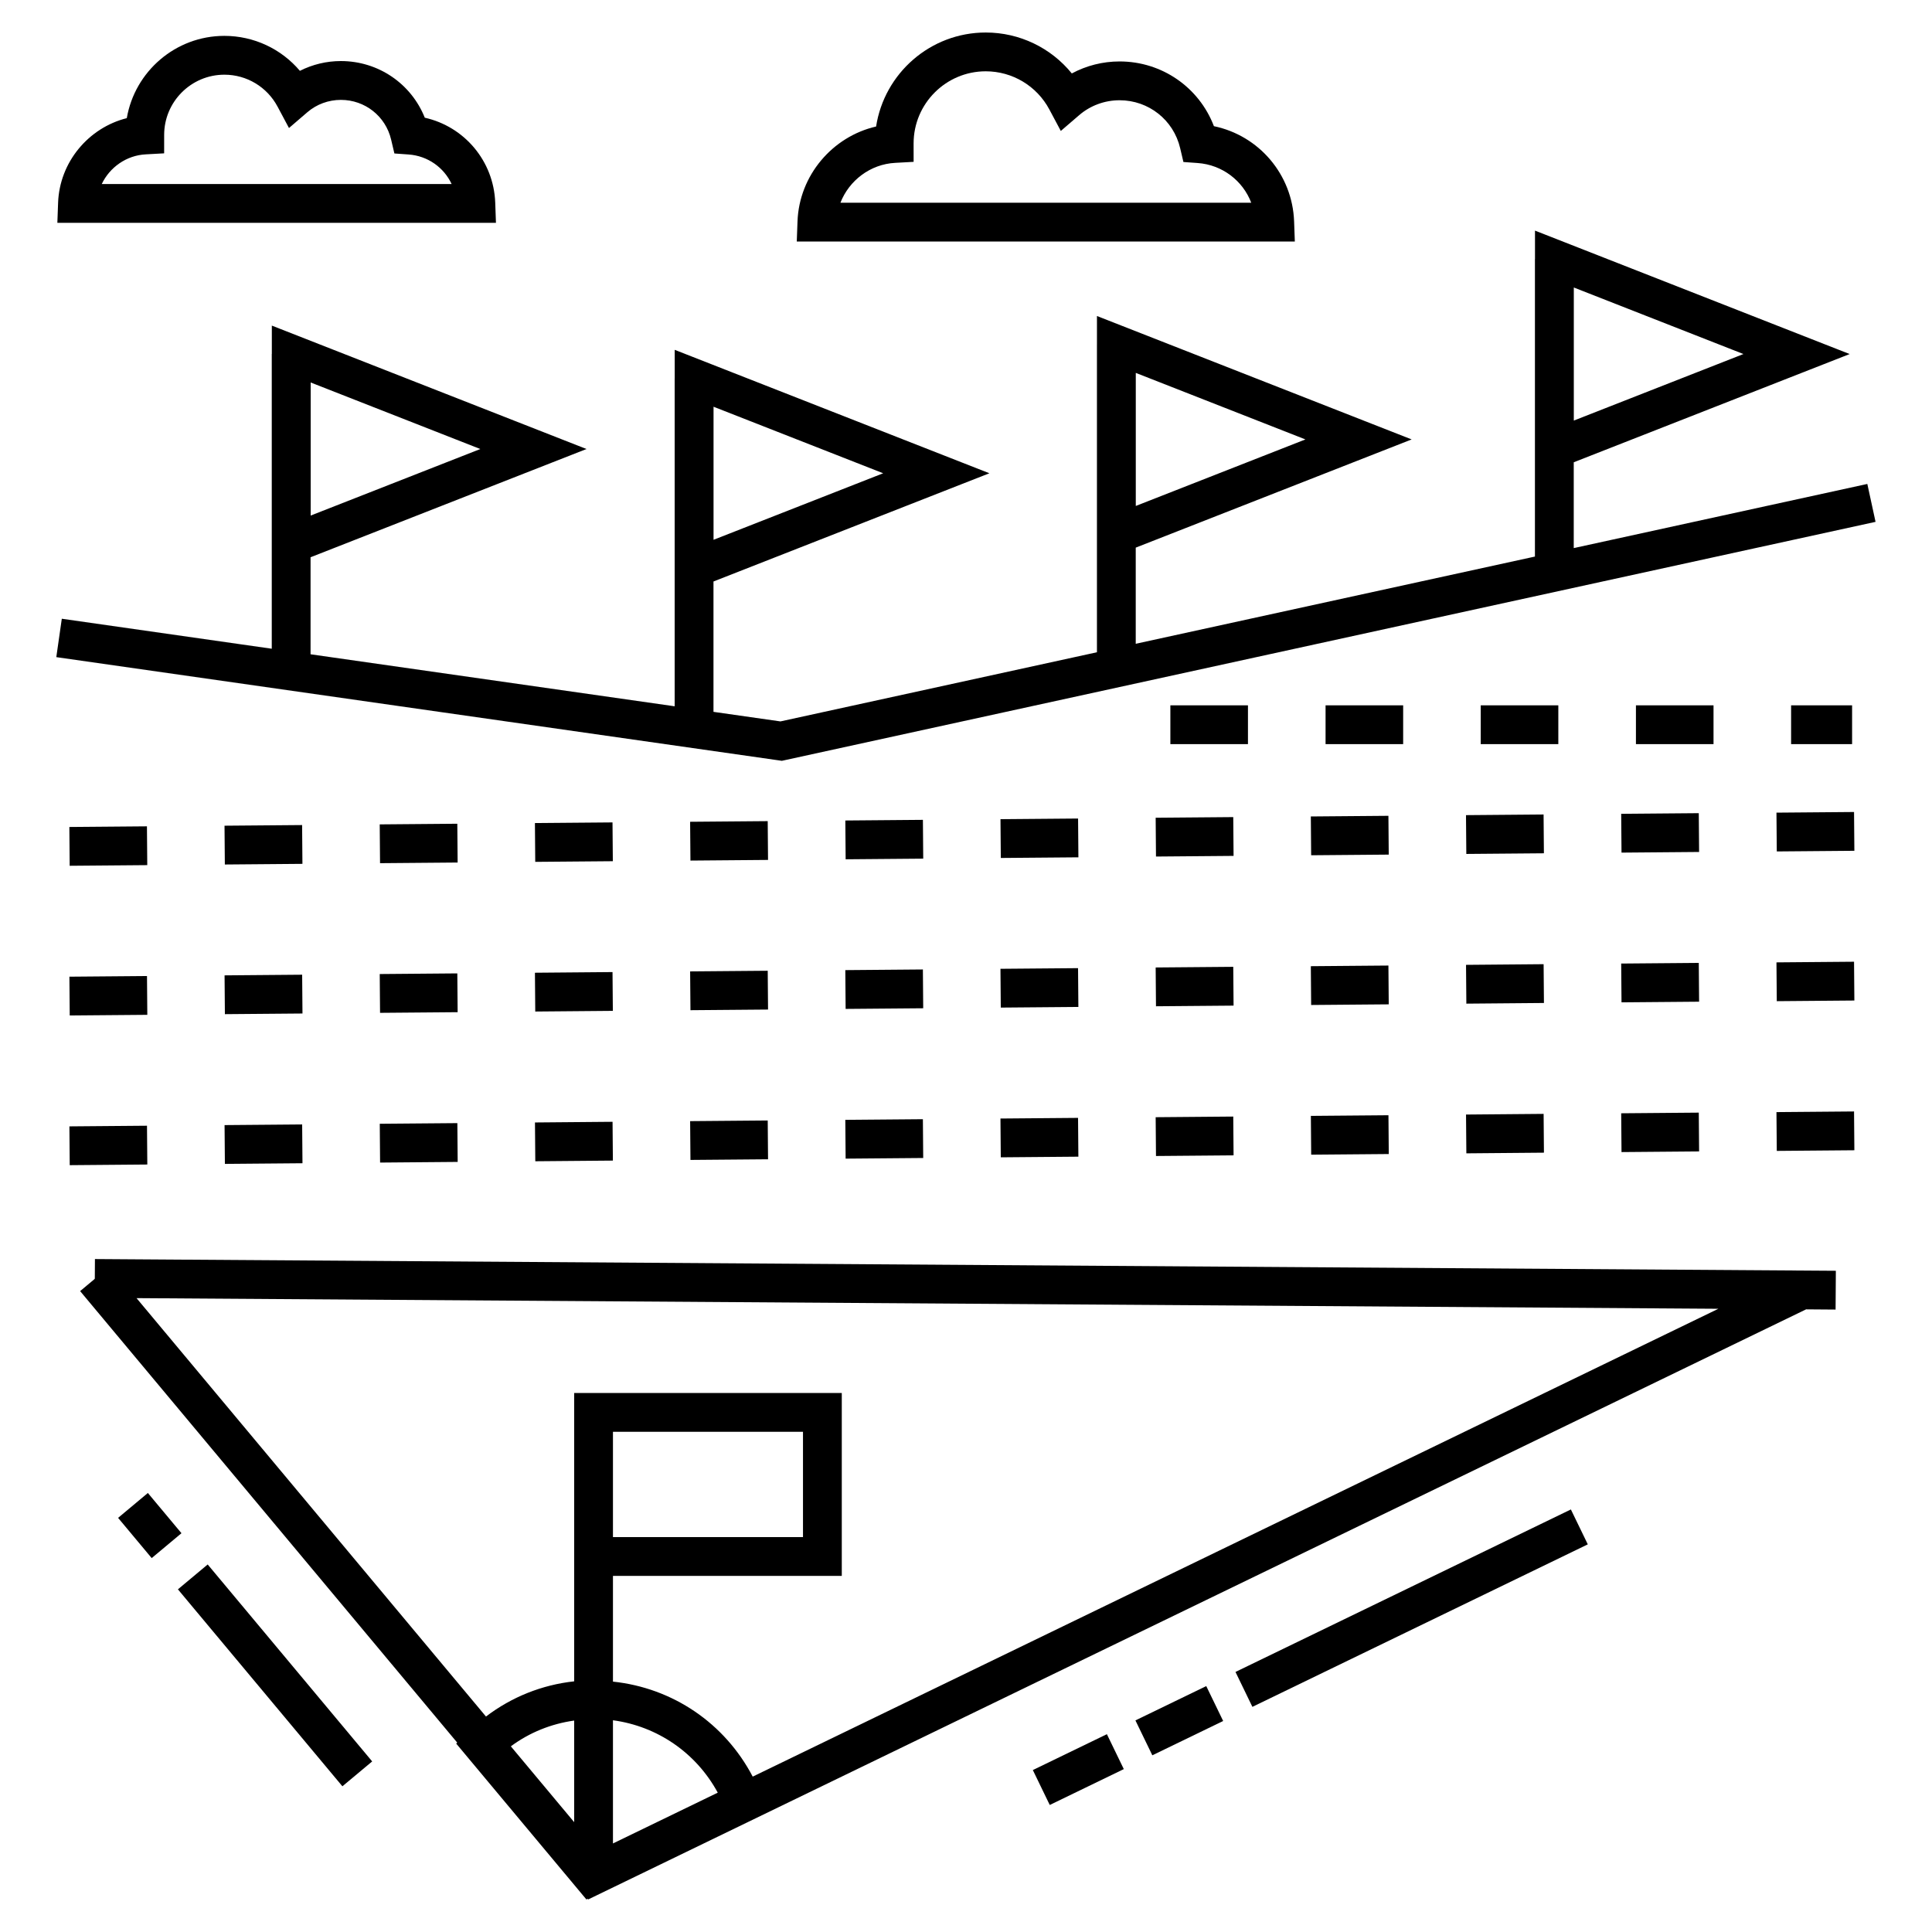 <?xml version="1.0" encoding="UTF-8"?>
<!-- Uploaded to: SVG Repo, www.svgrepo.com, Generator: SVG Repo Mixer Tools -->
<svg fill="#000000" width="800px" height="800px" version="1.1" viewBox="144 144 512 512" xmlns="http://www.w3.org/2000/svg">
 <g>
  <path d="m441.82 612.83-19.625 9.508-4.484-9.254 19.625-9.508z"/>
  <path d="m468.15 600.08-18.77 9.094-4.481-9.25 18.77-9.094z"/>
  <path d="m564.78 553.27-88.883 43.062-4.481-9.25 88.883-43.062z"/>
  <path d="m184.2 556.91-8.906-10.66 7.891-6.594 8.906 10.66z"/>
  <path d="m199.04 558.6 43.59 52.195-7.891 6.59-43.59-52.195z"/>
  <path d="m630.45 491.05 0.07-10.281-461.36-3.106-0.035 5.203-0.145 0.16-3.746 3.129 99.926 119.65-0.266 0.258 34.504 41.309 0.34-0.164 0.137 0.164 322.76-156.38zm-334.29 135.84-16.781-20.094c4.934-3.656 10.676-5.973 16.781-6.828zm10.281 5.644v-32.645c11.805 1.586 22.066 8.66 27.773 19.184zm37.035-17.711c-7.41-14.148-21.176-23.508-37.035-25.176v-28.012h60.641v-48.477l-70.922 0.004v76.41c-8.543 0.93-16.566 4.148-23.371 9.328l-92.605-110.88 419.2 2.82zm-37.035-63.469v-27.91h50.359v27.91z"/>
  <path d="m512.04 449.83-20.562 0.172-0.086-10.281 20.562-0.172z"/>
  <path d="m347.54 451.22-20.562 0.172-0.086-10.281 20.562-0.172z"/>
  <path d="m388.66 450.88-20.559 0.172-0.086-10.281 20.559-0.172z"/>
  <path d="m470.91 450.18-20.562 0.172-0.086-10.281 20.562-0.172z"/>
  <path d="m224.16 452.27-20.562 0.172-0.086-10.281 20.562-0.172z"/>
  <path d="m594.28 449.14-20.562 0.172-0.086-10.281 20.562-0.172z"/>
  <path d="m265.29 451.92-20.562 0.172-0.086-10.281 20.562-0.172z"/>
  <path d="m614.78 438.72 20.562-0.172 0.086 10.281-20.562 0.172z"/>
  <path d="m183.04 452.61-20.562 0.172-0.086-10.281 20.562-0.172z"/>
  <path d="m429.78 450.53-20.562 0.172-0.086-10.281 20.562-0.172z"/>
  <path d="m306.42 451.57-20.562 0.176-0.086-10.281 20.562-0.176z"/>
  <path d="m553.16 449.47-20.562 0.176-0.086-10.281 20.562-0.176z"/>
  <path d="m265.28 412.24-20.562 0.172-0.086-10.281 20.562-0.172z"/>
  <path d="m614.78 399.04 20.562-0.172 0.086 10.281-20.562 0.172z"/>
  <path d="m594.28 409.46-20.562 0.172-0.086-10.281 20.562-0.172z"/>
  <path d="m388.66 411.2-20.559 0.172-0.086-10.281 20.559-0.172z"/>
  <path d="m306.41 411.89-20.562 0.176-0.086-10.281 20.562-0.176z"/>
  <path d="m347.54 411.54-20.562 0.172-0.086-10.281 20.562-0.172z"/>
  <path d="m183.04 412.94-20.562 0.172-0.086-10.281 20.562-0.172z"/>
  <path d="m512.03 410.16-20.562 0.172-0.086-10.281 20.562-0.172z"/>
  <path d="m429.78 410.85-20.562 0.172-0.086-10.281 20.562-0.172z"/>
  <path d="m470.91 410.5-20.562 0.172-0.086-10.281 20.562-0.172z"/>
  <path d="m224.16 412.59-20.562 0.172-0.086-10.281 20.562-0.172z"/>
  <path d="m553.16 409.8-20.562 0.176-0.086-10.281 20.562-0.176z"/>
  <path d="m203.5 362.82 20.562-0.172 0.086 10.281-20.562 0.172z"/>
  <path d="m614.78 359.36 20.562-0.172 0.086 10.281-20.562 0.172z"/>
  <path d="m553.15 370.13-20.562 0.172-0.086-10.281 20.562-0.172z"/>
  <path d="m285.76 362.12 20.562-0.172 0.086 10.281-20.562 0.172z"/>
  <path d="m512.03 370.48-20.562 0.172-0.086-10.281 20.562-0.172z"/>
  <path d="m470.91 370.82-20.562 0.172-0.086-10.281 20.562-0.172z"/>
  <path d="m162.38 363.16 20.562-0.172 0.086 10.281-20.562 0.172z"/>
  <path d="m244.63 362.47 20.562-0.172 0.086 10.281-20.562 0.172z"/>
  <path d="m594.28 369.78-20.562 0.172-0.086-10.281 20.562-0.172z"/>
  <path d="m368.02 361.44 20.559-0.172 0.086 10.281-20.559 0.172z"/>
  <path d="m409.14 361.09 20.562-0.172 0.086 10.281-20.562 0.172z"/>
  <path d="m326.89 361.78 20.562-0.172 0.086 10.281-20.562 0.172z"/>
  <path d="m638.86 272.25-77.801 17v-22.742l73.121-28.68-83.391-32.711v7.547h-0.016v78.832l-105.79 23.113v-25.48l73.121-28.676-83.398-32.707v7.543h-0.004v81.566l-83.875 18.328-17.746-2.535v-34.547l73.121-28.68-83.395-32.711v7.555h-0.012v86.91l-96.492-13.785v-25.711l73.129-28.684-83.391-32.707v7.516h-0.02v78.117l-55.641-7.949-1.457 10.176 191.36 27.344 0.918 0.133 289.84-63.328zm-77.785-52.059 44.953 17.633-44.953 17.633zm-116.08 22.629 44.953 17.633-44.953 17.633zm-111.9 8.969 44.957 17.633-44.957 17.633zm-106.76-6.426 44.953 17.633-44.953 17.633z"/>
  <path d="m618.66 330.92h16.164v10.281h-16.164z"/>
  <path d="m454.16 330.92h20.562v10.281h-20.562z"/>
  <path d="m536.41 330.92h20.562v10.281h-20.562z"/>
  <path d="m495.29 330.92h20.562v10.281h-20.562z"/>
  <path d="m577.54 330.92h20.562v10.281h-20.562z"/>
  <path d="m177.6 175.31c-10.141 2.539-17.816 11.645-18.203 22.41l-0.195 5.328 116.23-0.004-0.191-5.328c-0.395-11.047-8.184-20.18-18.668-22.523-3.59-8.992-12.285-15.012-22.242-15.012-3.805 0-7.519 0.902-10.855 2.59-4.926-5.816-12.199-9.266-20.016-9.266-12.945 0.004-23.734 9.434-25.859 21.805zm39.961-3.047 3.023 5.664 4.871-4.188c2.449-2.109 5.609-3.269 8.883-3.269 6.383 0 11.852 4.324 13.312 10.52l0.867 3.68 3.769 0.27c5.086 0.363 9.359 3.461 11.402 7.828l-92.719-0.004c2.109-4.43 6.531-7.594 11.656-7.859l4.875-0.27 0.004-4.879c0-8.801 7.16-15.961 15.961-15.961 5.91-0.004 11.312 3.242 14.094 8.469z"/>
  <path d="m465.7 177.44c-3.914-10.258-13.742-17.156-25-17.156-4.457 0-8.805 1.105-12.66 3.18-5.523-6.797-13.848-10.848-22.809-10.848-14.68 0-26.879 10.816-29.055 24.91-11.566 2.66-20.387 12.953-20.828 25.156l-0.195 5.328h131.99l-0.191-5.324c-0.453-12.484-9.348-22.777-21.25-25.246zm-98.977 20.285c2.305-5.906 7.926-10.223 14.52-10.566l4.875-0.27-0.004-4.883c0-10.539 8.574-19.109 19.113-19.109 7.078 0 13.547 3.883 16.875 10.137l3.023 5.668 4.871-4.188c2.957-2.547 6.758-3.945 10.703-3.945 7.691 0 14.293 5.215 16.051 12.684l0.867 3.68 3.769 0.27c6.547 0.465 11.98 4.695 14.207 10.527z"/>
 </g>
</svg>